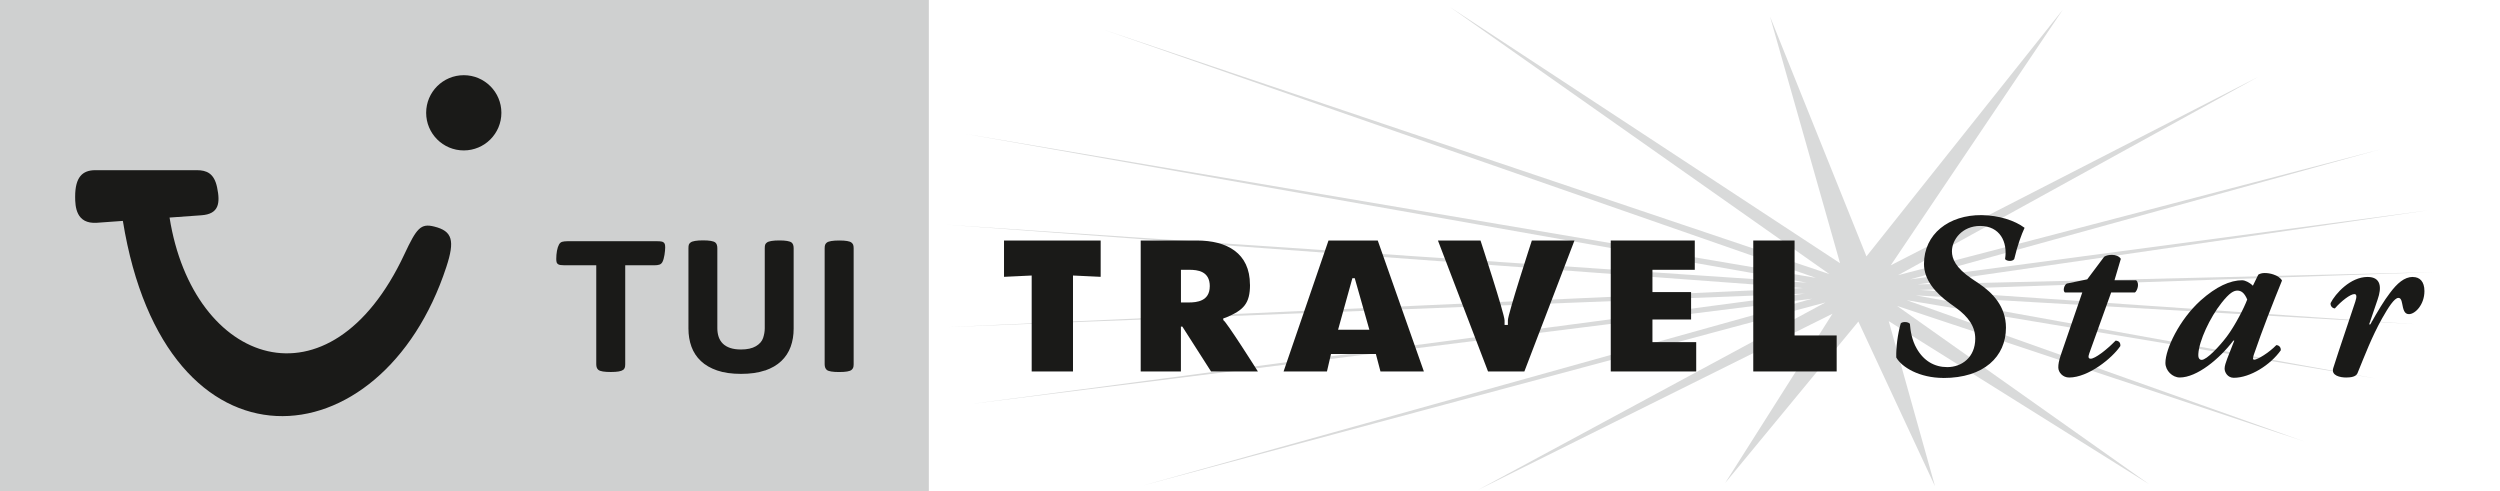 <?xml version="1.0" encoding="UTF-8"?>
<svg id="Ebene_1" xmlns="http://www.w3.org/2000/svg" version="1.1" viewBox="0 0 1272.07 250">
  <!-- Generator: Adobe Illustrator 29.1.0, SVG Export Plug-In . SVG Version: 2.1.0 Build 142)  -->
  <defs>
    <style>
      .st0 {
        fill: none;
      }

      .st1 {
        fill: #d9dada;
      }

      .st2, .st3 {
        fill: #1a1a18;
      }

      .st3 {
        fill-rule: evenodd;
      }

      .st4 {
        fill: #cfd0d0;
      }
    </style>
  </defs>
  <rect id="Kachel" class="st4" width="472.62" height="250"/>
  <g id="TUI">
    <path class="st2" d="M433.25,188.24c.39-.32.66-.68.84-1.09.18-.39.27-1,.27-1.81v-59.03c0-.8-.09-1.41-.27-1.82-.18-.41-.47-.77-.84-1.06-.89-.72-2.97-1.06-6.22-1.06s-5.42.36-6.31,1.06c-.39.29-.66.64-.84,1.06-.18.41-.27,1.04-.27,1.82v59.03c0,1.32.38,2.29,1.11,2.9.89.72,3,1.06,6.31,1.06s5.33-.36,6.22-1.06ZM389.21,188.56c3.38-1.16,6.15-2.77,8.32-4.83,2.16-2.06,3.76-4.49,4.78-7.3,1.02-2.81,1.52-5.88,1.52-9.19v-40.94c0-1.38-.36-2.34-1.06-2.9-.97-.72-3.04-1.06-6.22-1.06s-5.42.36-6.31,1.06c-.41.29-.72.64-.88,1.06-.16.41-.23,1.04-.23,1.82v40.75c0,1.61-.29,3.26-.84,4.94s-1.79,3.09-3.68,4.2c-1.9,1.11-4.4,1.66-7.53,1.66-2.15,0-3.99-.25-5.53-.77-1.52-.52-2.77-1.25-3.74-2.2-.97-.95-1.66-2.09-2.13-3.42-.45-1.34-.68-2.81-.68-4.42v-40.75c0-1.38-.36-2.34-1.06-2.9-.97-.72-3.04-1.06-6.22-1.06s-5.42.36-6.31,1.06c-.41.29-.72.64-.88,1.06-.16.41-.23,1.04-.23,1.82v40.94c0,3.31.5,6.37,1.52,9.19,1.02,2.81,2.61,5.24,4.78,7.3,2.16,2.06,4.94,3.67,8.32,4.83,3.38,1.16,7.42,1.73,12.14,1.73s8.78-.57,12.14-1.73l.02.04ZM317.06,188.24c.39-.32.66-.68.82-1.09s.25-1,.25-1.81v-50.35h14.7c1.09,0,1.99-.11,2.65-.32.68-.21,1.2-.66,1.59-1.38.45-.88.79-2.07,1.04-3.61.23-1.54.36-2.79.36-3.72,0-.77-.07-1.36-.2-1.75s-.39-.73-.77-.98c-.25-.16-.61-.29-1.06-.36-.45-.07-1.09-.13-1.93-.13h-45.83c-1.09,0-1.99.11-2.65.3-.68.21-1.2.66-1.59,1.38-.45.8-.79,1.86-1.04,3.18-.23,1.32-.36,2.68-.36,4.1,0,.8.07,1.41.2,1.81s.39.73.82.98c.52.32,1.5.48,2.93.48h16.4v50.35c0,1.38.38,2.34,1.11,2.9.89.72,3,1.06,6.31,1.06s5.26-.36,6.22-1.06v.02Z"/>
    <path class="st2" d="M48.56,86.59h51.55c5.04,0,8.87,1.59,10.36,8.78,1.66,7.98.98,13.54-8,14.17l-16.19,1.16c11.91,75.27,81.54,99.79,119.46,18.73,6.28-13.41,8.34-15.87,15.2-14.15,9.32,2.31,10.59,7.1,6.15,20.62-32.79,99.93-142.97,109.95-164.57-23.5l-13.15.95c-10.7.77-11.13-8.26-11.13-13.27,0-9.93,3.68-13.49,10.3-13.49Z"/>
    <path class="st2" d="M235.98,38.26c10.57,0,19.14,8.57,19.14,19.14s-8.57,19.14-19.14,19.14-19.14-8.57-19.14-19.14,8.57-19.14,19.14-19.14Z"/>
  </g>
  <polyline id="Stern" class="st1" points="917.38 146.58 482.01 166.45 918.37 149.39 493.04 205.68 922.14 151.98 581.35 247.1 928.85 153.88 751.88 249.37 932.41 159.64 877.8 245.78 945.59 163.61 984.58 247.39 961.04 163.41 1093.62 246.44 965.26 155.65 1172.69 224.71 970.15 152.75 1208.79 192.58 1208.79 192.58 974.8 150.3 1229.02 164.97 976.73 147.53 1238.79 138.44 975.76 144.72 1235.57 107 971.97 142.14 1211.24 75.98 965.77 140.03 1149.12 39.06 962.08 134.99 1049.67 4.85 949.7 130.45 900.64 8.44 936.27 133.93 737.68 3.52 930.87 139.48 561.55 15.08 923.96 141.38 490.39 67.97 919.31 143.83 480.45 114.26"/>
  <g id="TRAVELStar">
    <path class="st2" d="M988.89,192.33c20.57,0,31.8-10.88,31.8-25.6,0-10.64-6.69-17.69-13.63-22.36l-3.7-2.5c-8.37-5.62-10.16-10.28-10.16-13.99,0-5.97,5.26-12.91,14.35-12.91,10.05,0,14.11,8.14,12.68,16.85.72,1.07,3.7,1.43,4.67,0,1.66-7.05,3.7-12.56,5.26-15.9-5.13-3.83-13.15-6.33-21.88-6.46-16.62-.13-29.3,9.57-29.3,24.86,0,8.01,5.74,14.7,13.04,19.96l2.99,2.15c6.81,4.9,10.05,9.93,10.05,15.9,0,9.44-6.81,14.47-14.24,14.47-6.46,0-11.95-3.11-15.54-9.44-2.5-4.31-3.22-9.21-3.47-12.56-.84-1.2-3.94-1.2-4.67-.23-1.56,5.51-2.4,12.2-2.27,17.33,2.75,4.9,11.72,10.41,24.04,10.41h0l-.02.02Z"/>
    <path class="st2" d="M1086.32,148.82c1.2-.84,2.5-4.67.59-6.22h-11l3.22-10.88c-.72-1.32-2.75-2.04-4.42-2.04-1.43,0-2.99.23-4.06.97l-8.6,11.48-10.41,2.15c-1.32.72-2.15,3.6-.97,4.54h8.85l-10.88,31.68c-1.07,3.22-1.32,4.78-1.32,6.46,0,2.5,2.27,5.13,5.51,5.13,9.8,0,22-9.93,26.06-16.03.13-1.56-.59-2.63-2.4-2.75-4.78,4.9-10.52,9.21-12.68,9.21-1.32,0-1.32-1.07-.72-2.75l11.13-30.96h12.07l.02.02Z"/>
    <path class="st3" d="M1141.05,142.59c-6.33,0-13.4,3.24-21.29,10.28-10.88,9.8-17.94,24.75-17.94,31.8,0,3.95,3.6,7.41,7.3,7.41,8.73,0,20.21-9.44,27.26-18.76h.48l-3.6,9.21c-.72,1.91-1.32,3.7-1.32,5.03,0,1.91,1.56,4.67,4.67,4.67,8.37,0,18.66-6.56,23.91-13.99.13-1.68-1.07-2.63-2.27-2.63-3.7,3.83-9.57,7.42-11.23,7.42-.84,0-.72-.97-.23-2.5,4.54-13.27,9.8-26.54,14.35-37.78-.59-1.2-2.4-2.5-4.42-3.11-1.43-.48-2.99-.72-4.42-.72-1.32,0-2.5.36-3.22.84l-2.75,5.62c-1.68-1.68-4.06-2.75-5.26-2.75h0l-.02-.04ZM1143.45,152.39c-1.43,3.95-6.1,13.15-10.41,18.89-3.6,4.78-10.16,11.84-12.79,11.84-.97,0-1.56-.72-1.68-1.91v-1.07c.36-6.69,5.87-18.53,11.84-26.06,4.06-5.15,6.22-6.22,8.01-6.22,1.91,0,3.58,1.07,5.03,4.54h0Z"/>
    <path class="st2" d="M1227.73,140.91c-4.31,0-8.01,3.24-11.72,8.25-2.86,3.7-5.97,8.85-9.93,15.9h-.59l4.31-12.66c2.15-6.1,1.79-11.48-5.13-11.48-8.73,0-16.38,8.5-18.78,13.27-.23,1.32.72,2.63,2.15,2.75,3.34-3.83,7.89-7.3,9.93-7.3,1.32,0,1.2,1.56.48,3.83-3.34,10.28-7.76,22.84-11.23,33.84-1.2,3.83,3.58,4.78,6.58,4.78,2.63,0,5.03-.48,5.74-2.15,3.83-9.32,7.17-18.3,12.56-27.97,3.11-5.49,6.22-10.39,8.25-10.39.95,0,1.56.72,1.91,2.75.59,3.11,1.07,5.51,3.47,5.51,3.24,0,7.89-4.9,7.89-11.72,0-4.9-2.4-7.17-5.87-7.17h0l-.02-.04Z"/>
    <polygon class="st2" points="560.05 140.86 545.97 140.19 545.97 189.01 524.95 189.01 524.95 140.19 510.87 140.86 510.87 122.38 560.05 122.38 560.05 140.86 560.05 140.86"/>
    <path class="st3" d="M636.04,144.83c0,9.66-3.26,12.93-12.07,16.67l-1.54.52v.86c1.23.18,17.62,26.13,17.62,26.13h-23.84l-14.6-22.84h-.73v22.84h-20.46v-66.63h28.58c15.28,0,27.01,6.37,27.01,22.47h0l.04-.02ZM615.58,145.69c0-7.73-6.15-8.41-10.46-8.41h-4.22v16.62h4.02c3.95,0,10.64-.59,10.64-8.21h.02Z"/>
    <path class="st3" d="M676.02,122.38h25.02l23.47,66.63h-22.09l-2.33-8.87h-22.84l-2.06,8.87h-22.07l22.86-66.63h.04ZM689.33,141.54h-1.2l-7.28,26.24h15.92l-7.44-26.24h0Z"/>
    <path class="st2" d="M757.15,189.01l-25.49-66.63h21.66s12.25,37.4,12.25,40.67v2.27h1.68v-2.27c0-3.27,12.2-40.67,12.2-40.67h21.68l-25.49,66.63h-18.51.02Z"/>
    <polygon class="st2" points="862.35 137.28 840.81 137.28 840.81 148.62 860.47 148.62 860.47 162.57 840.81 162.57 840.81 174.09 863.08 174.09 863.08 189.01 819.6 189.01 819.6 122.38 862.35 122.38 862.35 137.28 862.35 137.28"/>
    <polygon class="st2" points="913.13 170.69 934.55 170.69 934.55 189.01 892.11 189.01 892.11 122.38 913.13 122.38 913.13 170.69 913.13 170.69"/>
  </g>
  <rect class="st0" width="1272.07" height="250"/>
</svg>